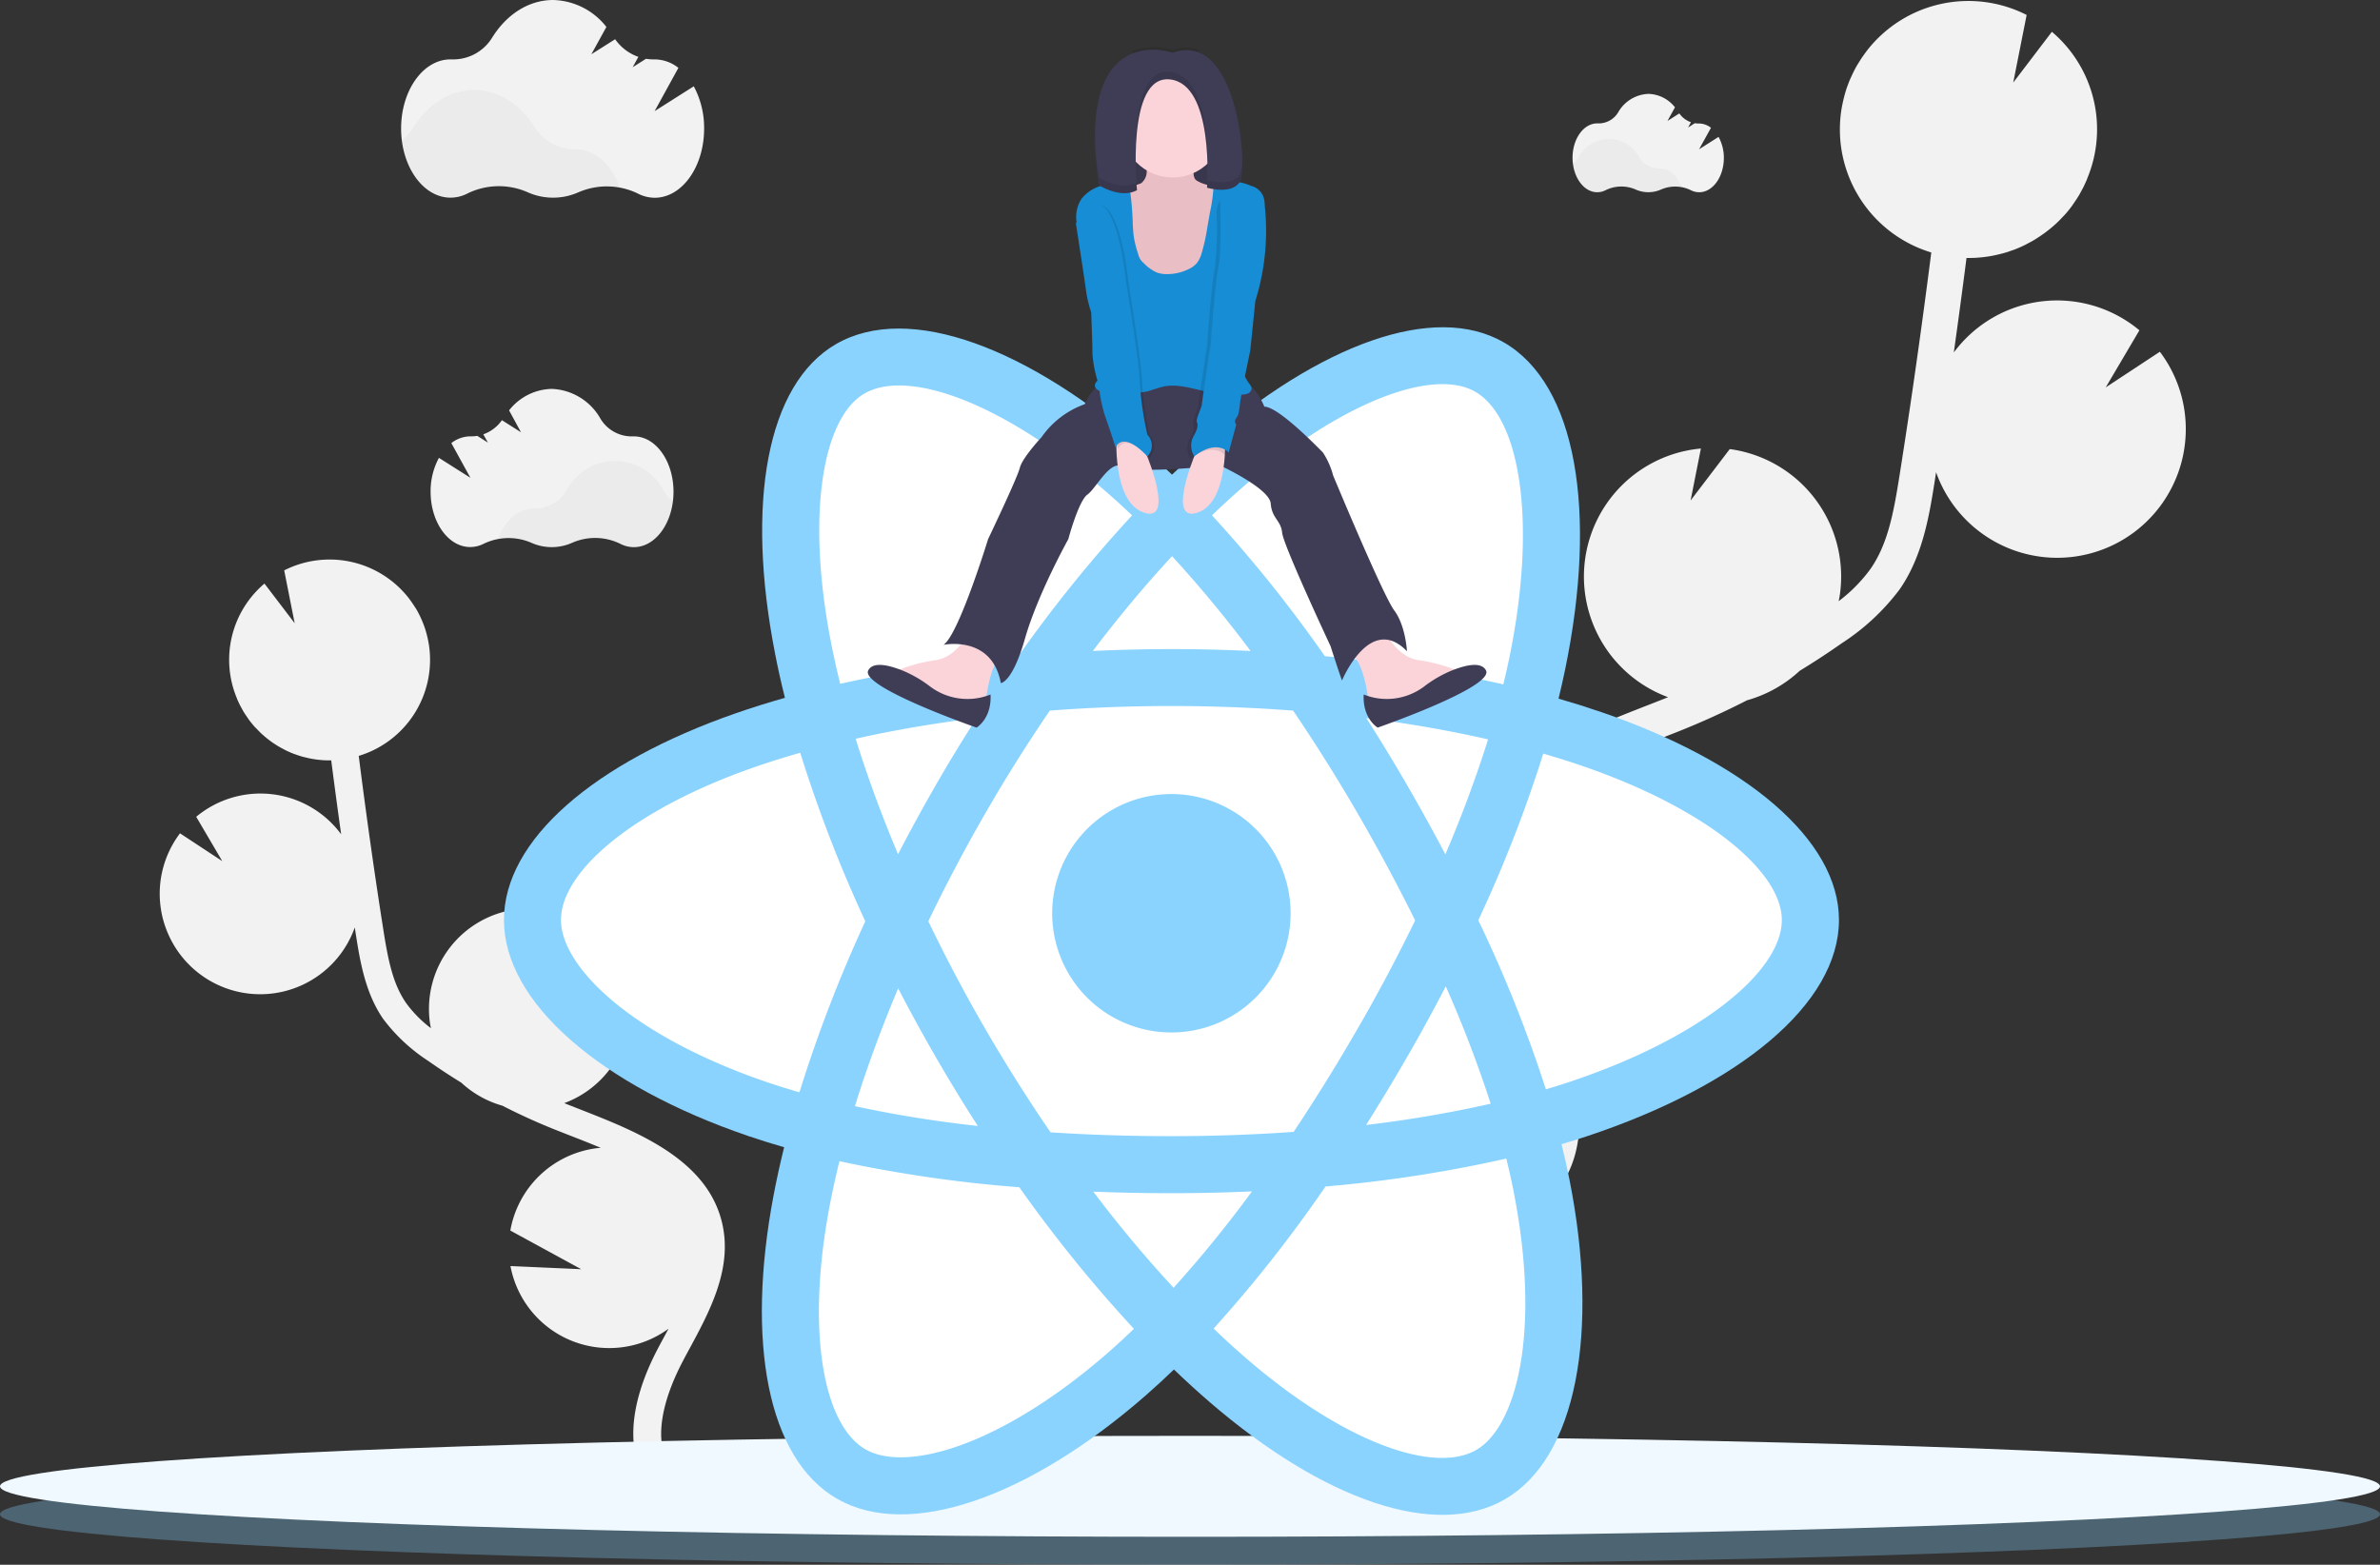 <svg xmlns="http://www.w3.org/2000/svg" width="356.122" height="234.144" viewBox="0 0 356.122 234.144"><rect x="0" y="0" width="356.122" height="234.144" fill="#333333" stroke="none"/><defs><style>.a{fill:#f2f2f2;}.b,.d{fill:#8ad3ff;}.b{opacity:0.31;}.c{fill:#eff9ff;}.e{fill:#fff;}.f{fill:#3f3d56;}.g{opacity:0.1;}.h,.j{fill:#fbd4da;}.i{fill:#a0616a;}.j{opacity:0.81;}.k{fill:#168dd4;}.l{opacity:0.03;}</style></defs><g transform="translate(0 -0.892)"><path class="a" d="M754.714,192.858l2.214-.868c.212-.084.421-.174.643-.26a19.236,19.236,0,0,1,4.911-37.21l-1.543,7.778,5.856-7.688h.051a19.243,19.243,0,0,1,16.443,21.679c-.048.363-.125.717-.193,1.074a23.157,23.157,0,0,0,4.76-4.821c2.571-3.709,3.442-8.28,4.329-13.875,1.758-11.082,3.343-22.287,4.77-33.484a19.23,19.23,0,0,1-13.5-21.007c.08-.585.193-1.154.321-1.716.032-.141.064-.283.1-.421.138-.543.292-1.077.472-1.607.029-.087.068-.167.1-.251a11.628,11.628,0,0,1,.53-1.286c.071-.161.141-.321.215-.472.222-.46.456-.91.714-1.347.087-.145.18-.283.267-.427.2-.321.408-.643.624-.942.116-.161.228-.321.347-.479l.087-.125h0a19.223,19.223,0,0,1,23.99-5.464l-2.006,10.121L815,92.16a19.124,19.124,0,0,1,5.245,22.055h.023c-.055.129-.122.251-.177.379-.106.238-.215.472-.321.707-.148.3-.321.591-.466.881-.122.219-.241.437-.373.643-.19.321-.4.611-.6.91-.122.174-.235.354-.36.524a16.041,16.041,0,0,1-1.048,1.286c-.129.145-.267.276-.4.418-.26.276-.521.55-.8.81-.17.161-.35.321-.527.469-.254.225-.514.444-.781.643-.19.151-.382.3-.575.437-.28.2-.562.392-.849.582-.193.125-.386.251-.582.37-.321.2-.659.376-1,.553-.17.087-.321.183-.511.267-.508.247-1.029.476-1.559.678-.1.039-.206.067-.305.1a13.606,13.606,0,0,1-1.344.434c-.2.055-.4.1-.595.148-.37.09-.742.174-1.119.244q-.321.058-.665.106c-.37.055-.742.1-1.119.129-.222.019-.44.039-.665.051-.4.019-.813.023-1.221.019a.669.669,0,0,0-.08,0q-.906,7.071-1.9,14.142a19.227,19.227,0,0,1,27.77-3.317l-5.04,8.543,8.1-5.332a19.182,19.182,0,0,1,3.7,14.193,18.885,18.885,0,0,1-1.446,5.123,19.23,19.23,0,0,1-35.738-1.286c-.074.476-.145.964-.219,1.433-.784,4.934-1.758,11.076-5.216,16.07a33.681,33.681,0,0,1-8.707,8.106q-3.06,2.153-6.261,4.1a19.237,19.237,0,0,1-7.884,4.416q-5.143,2.632-10.507,4.76l-2.234.874c-2.009.784-4.066,1.588-6.107,2.443.321.029.643.055.964.1a19.252,19.252,0,0,1,16.347,15.765l-13.6,7.428,13.557-.607a19.015,19.015,0,0,1-3.67,8.254,19.243,19.243,0,0,1-26.581,3.773l.675,1.257c.45.829.893,1.655,1.324,2.475,5.891,11.166,6.319,20.808,1.205,27.156l-4.178-3.359c4.979-6.177,1.029-16-1.768-21.3-.424-.8-.861-1.607-1.286-2.43-3.783-7.016-8.074-14.968-6.354-23.431C729.747,202.6,743.583,197.2,754.714,192.858Z" transform="translate(-507.974 -86.511)"/><path class="a" d="M183.119,429.821l-1.729-.678c-.167-.064-.321-.138-.495-.2a15.026,15.026,0,0,0-3.838-29.062l1.205,6.075-4.57-6h-.042a15.029,15.029,0,0,0-12.856,16.932c.039.286.1.559.151.839a17.949,17.949,0,0,1-3.716-3.77c-2-2.893-2.69-6.467-3.384-10.835-1.36-8.656-2.594-17.4-3.7-26.14a15.016,15.016,0,0,0,10.533-16.408c-.064-.456-.151-.9-.254-1.34l-.077-.321c-.109-.424-.228-.842-.37-1.247-.022-.068-.051-.132-.077-.2-.125-.344-.264-.681-.411-1.012-.058-.122-.112-.247-.17-.37-.174-.357-.357-.707-.556-1.048-.067-.116-.141-.225-.209-.321-.158-.251-.321-.5-.489-.736-.09-.125-.177-.254-.27-.376l-.068-.1h0a15.029,15.029,0,0,0-18.735-4.281l1.568,7.907-4.522-5.933a14.939,14.939,0,0,0-4.1,17.224h-.016c.042.1.093.2.138.3.084.186.167.37.257.553q.174.347.366.685c.093.174.186.344.289.511.148.241.321.476.469.71.1.135.183.276.283.408.257.347.53.681.816,1.006.1.113.209.215.321.321.2.215.408.427.624.643.132.129.273.247.411.366q.3.267.607.511c.148.116.3.228.45.341.219.157.44.321.662.453.151.1.3.2.456.289.254.154.514.292.778.431.135.071.264.145.4.212.4.193.8.37,1.218.527.077.032.161.051.238.08.344.125.694.241,1.051.341.151.042.321.077.463.112.289.071.579.138.874.193l.517.084c.289.042.582.074.874.1.174.016.344.029.521.039.321.016.643.019.964.016h.061q.707,5.535,1.485,11.06a15.013,15.013,0,0,0-21.689-2.616l3.9,6.634-6.325-4.162a14.968,14.968,0,0,0-2.893,11.085,14.721,14.721,0,0,0,1.135,4,15.019,15.019,0,0,0,27.911-1c.058.37.112.746.17,1.118.611,3.857,1.372,8.652,4.072,12.561a26.4,26.4,0,0,0,6.8,6.329q2.391,1.684,4.889,3.214a15.068,15.068,0,0,0,6.158,3.452c2.674,1.369,5.413,2.616,8.209,3.715l1.742.685c1.568.611,3.176,1.237,4.76,1.906-.251.022-.5.042-.759.077a15.032,15.032,0,0,0-12.766,12.3l10.607,5.785-10.587-.472A15.036,15.036,0,0,0,196.5,462.7c-.177.321-.35.643-.527.98-.35.643-.7,1.286-1.035,1.928-4.6,8.72-4.934,16.254-.939,21.213l3.256-2.623c-3.889-4.821-.8-12.493,1.382-16.636.321-.627.672-1.26,1.016-1.9,2.954-5.464,6.3-11.69,4.969-18.3C202.626,437.426,191.81,433.222,183.119,429.821Z" transform="translate(-96.467 -262.979)"/><ellipse class="b" cx="178.061" cy="7.553" rx="178.061" ry="7.553" transform="translate(0 219.929)"/><ellipse class="c" cx="178.061" cy="7.553" rx="178.061" ry="7.553" transform="translate(0 215.751)"/><path class="d" d="M444.838,293.951q-3.188-1.093-6.428-2.025.534-2.182.993-4.387c4.866-23.627,1.684-42.661-9.183-48.925-10.42-6.01-27.461.257-44.676,15.232q-2.546,2.224-4.972,4.564-1.63-1.559-3.31-3.057c-18.034-16.016-36.1-22.762-46.971-16.479-10.41,6.026-13.5,23.919-9.112,46.312q.643,3.327,1.475,6.615c-2.555.726-5.027,1.5-7.392,2.327-21.146,7.357-34.651,18.928-34.651,30.913,0,12.378,14.5,24.794,36.525,32.321q2.681.91,5.4,1.691-.881,3.535-1.568,7.129c-4.178,22-.913,39.476,9.469,45.463,10.725,6.19,28.724-.174,46.248-15.492,1.385-1.212,2.774-2.5,4.178-3.841q2.629,2.536,5.4,4.924c16.977,14.608,33.748,20.509,44.117,14.5,10.713-6.2,14.193-24.97,9.674-47.8q-.514-2.616-1.2-5.339,1.9-.559,3.716-1.16c22.9-7.585,37.8-19.85,37.8-32.395,0-12.03-13.943-23.662-35.516-31.09Z" transform="translate(-205.204 -186.489)"/><path class="e" d="M457.888,367.311c-1.093.363-2.211.71-3.355,1.051a199.8,199.8,0,0,0-10.115-25.3,200.262,200.262,0,0,0,9.723-24.935c2.041.591,4.027,1.215,5.936,1.874,18.484,6.361,29.759,15.768,29.759,23.019C489.837,350.729,477.658,360.76,457.888,367.311Zm-8.2,16.257c2,10.1,2.282,19.223.964,26.356-1.189,6.412-3.581,10.687-6.538,12.4-6.3,3.642-19.757-1.093-34.275-13.586q-2.5-2.15-5.024-4.58A200.641,200.641,0,0,0,421.556,382.9a199.332,199.332,0,0,0,27.053-4.178q.611,2.468,1.083,4.821ZM366.724,421.7c-6.152,2.173-11.05,2.234-14.01.527-6.3-3.635-8.919-17.678-5.345-36.48q.643-3.333,1.456-6.631a201.136,201.136,0,0,0,26.918,3.9A207.347,207.347,0,0,0,392.89,404.2q-1.861,1.8-3.805,3.507C381.335,414.478,373.566,419.273,366.724,421.7Zm-28.811-54.437c-9.742-3.33-17.784-7.656-23.3-12.374-4.953-4.243-7.453-8.456-7.453-11.873,0-7.274,10.844-16.553,28.927-22.855q3.407-1.186,6.875-2.163a204.774,204.774,0,0,0,9.736,25.224,207.724,207.724,0,0,0-9.854,25.584Q340.355,368.095,337.913,367.262Zm9.658-65.741c-3.754-19.185-1.263-33.658,5.011-37.284,6.682-3.857,21.457,1.646,37.033,15.476,1,.884,2,1.81,3,2.764A204.394,204.394,0,0,0,375.6,303.536a208.411,208.411,0,0,0-26.655,4.143q-.768-3.06-1.372-6.155ZM433.744,322.8q-2.928-5.059-6.071-9.989c6.374.807,12.477,1.874,18.211,3.185a181.759,181.759,0,0,1-6.393,17.2q-2.767-5.255-5.747-10.394Zm-35.149-34.221a182.994,182.994,0,0,1,11.754,14.187q-11.8-.556-23.608,0c3.879-5.117,7.855-9.874,11.854-14.184ZM363.24,322.853q-2.941,5.1-5.641,10.33c-2.485-5.891-4.609-11.686-6.345-17.282,5.7-1.286,11.776-2.317,18.108-3.111q-3.188,4.963-6.129,10.063Zm6.3,50.992a181.471,181.471,0,0,1-18.4-2.96c1.765-5.692,3.937-11.613,6.476-17.633q2.71,5.236,5.66,10.337,3,5.2,6.258,10.256Zm29.293,24.212a183.262,183.262,0,0,1-12.018-14.383q5.737.228,11.686.228,6.107,0,12.056-.27a181.262,181.262,0,0,1-11.731,14.425Zm40.719-45.11a180.894,180.894,0,0,1,6.724,17.568,180.434,180.434,0,0,1-18.642,3.179q3.166-5.024,6.133-10.166Q436.785,358.3,439.555,352.947Zm-13.178,6.319q-4.538,7.881-9.581,15.46c-5.927.424-12.05.643-18.291.643s-12.262-.193-18.086-.572q-5.171-7.553-9.768-15.482t-8.521-16.1q3.944-8.206,8.495-16.1h0q4.545-7.894,9.684-15.428c5.943-.45,12.03-.685,18.189-.685s12.284.238,18.221.688q5.082,7.511,9.642,15.367t8.611,16.029q-4,8.235-8.585,16.167Zm17.6-95.285c6.689,3.857,9.289,19.413,5.088,39.813q-.415,1.99-.9,3.969a204.337,204.337,0,0,0-26.706-4.22,200.933,200.933,0,0,0-16.884-21.072q2.25-2.166,4.593-4.214c14.746-12.834,28.528-17.9,34.809-14.277Z" transform="translate(-223.221 -204.463)"/><path class="d" d="M553.678,456.79a17.838,17.838,0,1,1-17.838,17.838,17.838,17.838,0,0,1,17.838-17.838" transform="translate(-378.401 -337.076)"/><rect class="f" width="14.293" height="22.296" transform="translate(167.747 14.015)"/><rect class="g" width="14.293" height="22.296" transform="translate(167.747 14.015)"/><path class="h" d="M474.73,379.61s-1.527,4.194-5.143,4.767a24.4,24.4,0,0,0-5.718,1.523l8.575,5.525,4.574-.572s.572-5.907,2.478-7.241S474.73,379.61,474.73,379.61Z" transform="translate(-329.562 -284.703)"/><path class="h" d="M679.554,379.61s1.527,4.194,5.143,4.767a24.4,24.4,0,0,1,5.718,1.523l-8.575,5.525-4.574-.572s-.572-5.907-2.478-7.241S679.554,379.61,679.554,379.61Z" transform="translate(-472.456 -284.703)"/><path class="f" d="M509.436,264.59a6.655,6.655,0,0,0-3.047,3.433,13.31,13.31,0,0,0-6.48,4.953s-2.861,3.05-3.24,4.574-4.75,10.671-4.75,10.671-4.384,14.293-6.669,15.817c0,0,7.241-1.523,8.575,5.718,0,0,1.713,0,3.619-6.669s6.48-14.865,6.48-14.865,1.523-5.715,2.857-6.669,3.429-5.335,5.335-4.178,14.483-.193,14.483-.193,7.425,3.42,7.611,5.705,1.523,2.478,1.713,4.384,7.241,16.958,7.241,16.958,1.334,4.178,1.716,5.143c0,0,4.178-10.1,9.719-4.381,0,0-.193-3.812-1.906-6.107s-9.147-20.2-9.147-20.2a11.721,11.721,0,0,0-1.523-3.429c-.762-.762-6.672-6.862-8.768-6.862,0,0-1.141-2.857-2.475-3.24Z" transform="translate(-344.071 -206.651)"/><path class="f" d="M468.369,401.091a9.285,9.285,0,0,1-9.07-1.218,18.117,18.117,0,0,0-4.047-2.346c-2.022-.816-4.439-1.421-5.175-.055-1.334,2.478,16.2,8.575,16.2,8.575S468.561,404.713,468.369,401.091Z" transform="translate(-320.154 -296.275)"/><path class="f" d="M680.836,401.091a9.285,9.285,0,0,0,9.07-1.218,18.116,18.116,0,0,1,4.047-2.346c2.022-.816,4.439-1.421,5.175-.055,1.334,2.478-16.2,8.575-16.2,8.575S680.643,404.713,680.836,401.091Z" transform="translate(-476.785 -296.275)"/><path class="i" d="M568.592,162.717a2.239,2.239,0,0,1-.855,1.729,4.634,4.634,0,0,1-1.581.376A3.683,3.683,0,0,0,563.642,167a5.628,5.628,0,0,0-.241,3.391,12.606,12.606,0,0,0,.489,1.626,15.232,15.232,0,0,0,2.279,4.464,18.964,18.964,0,0,0,2.989,2.819,6.9,6.9,0,0,0,2.215,1.376,6.991,6.991,0,0,0,1.736.231,3.885,3.885,0,0,0,2.121-.305c.964-.556,1.25-1.784,1.774-2.771.444-.836,1.106-1.546,1.52-2.4a9.48,9.48,0,0,0,.643-2.1l.89-3.953c.321-1.437.617-3.057-.19-4.288a.732.732,0,0,0-.238-.247.9.9,0,0,0-.489-.048,5.284,5.284,0,0,1-2.941-.672,1.263,1.263,0,0,1-.37-.289,1.517,1.517,0,0,1-.225-.681,7.134,7.134,0,0,0-.411-1.43.964.964,0,0,0-.28-.431,1.012,1.012,0,0,0-.453-.151,36.791,36.791,0,0,0-4.156-.434c-.456-.023-1.144-.206-1.459.2S568.63,162.235,568.592,162.717Z" transform="translate(-396.998 -136.119)"/><path class="j" d="M568.592,162.717a2.239,2.239,0,0,1-.855,1.729,4.634,4.634,0,0,1-1.581.376A3.683,3.683,0,0,0,563.642,167a5.628,5.628,0,0,0-.241,3.391,12.606,12.606,0,0,0,.489,1.626,15.232,15.232,0,0,0,2.279,4.464,18.964,18.964,0,0,0,2.989,2.819,6.9,6.9,0,0,0,2.215,1.376,6.991,6.991,0,0,0,1.736.231,3.885,3.885,0,0,0,2.121-.305c.964-.556,1.25-1.784,1.774-2.771.444-.836,1.106-1.546,1.52-2.4a9.48,9.48,0,0,0,.643-2.1l.89-3.953c.321-1.437.617-3.057-.19-4.288a.732.732,0,0,0-.238-.247.9.9,0,0,0-.489-.048,5.284,5.284,0,0,1-2.941-.672,1.263,1.263,0,0,1-.37-.289,1.517,1.517,0,0,1-.225-.681,7.134,7.134,0,0,0-.411-1.43.964.964,0,0,0-.28-.431,1.012,1.012,0,0,0-.453-.151,36.791,36.791,0,0,0-4.156-.434c-.456-.023-1.144-.206-1.459.2S568.63,162.235,568.592,162.717Z" transform="translate(-396.998 -136.119)"/><path class="k" d="M554.988,172.424a8.655,8.655,0,0,0-2.292-.36,5.734,5.734,0,0,0-4.866,2.089,4.931,4.931,0,0,0-.736,3.687,7.575,7.575,0,0,0,1.671,3.426,10.284,10.284,0,0,1,1.286,1.684,9.31,9.31,0,0,1,.662,3.214c.321,2.61,1.433,5.062,1.874,7.656s.061,5.6-1.986,7.248c-.344.276-.762.569-.791,1.009-.045.7.871,1,1.575,1.07a17.992,17.992,0,0,0,6.309-.148c.845-.225,1.662-.575,2.523-.736,2.186-.408,4.384.431,6.573.832a29.126,29.126,0,0,0,4.792.389,2.552,2.552,0,0,0,1.1-.145.884.884,0,0,0,.559-.881,1.531,1.531,0,0,0-.379-.643,10.468,10.468,0,0,1-1.745-4.914l-1.012-5.821c-.543-3.111-1.048-6.492.424-9.286,1.057-2.009,3.008-3.423,4.124-5.4a2.621,2.621,0,0,0-1.485-4.137,7.46,7.46,0,0,0-5.6-.206,22.833,22.833,0,0,1-.55,4.178l-.389,2.25a28.547,28.547,0,0,1-.871,3.921,4.128,4.128,0,0,1-.7,1.421,3.674,3.674,0,0,1-1.231.9,7.338,7.338,0,0,1-3.259.746,4.352,4.352,0,0,1-1.44-.222,6.106,6.106,0,0,1-1.983-1.395,3.251,3.251,0,0,1-.524-.569,3.192,3.192,0,0,1-.357-.858,17.806,17.806,0,0,1-.614-2.4c-.1-.624-.129-1.257-.174-1.887A43.912,43.912,0,0,0,554.988,172.424Z" transform="translate(-385.975 -143.554)"/><path class="h" d="M565.746,288.9s-.762,10.1,4,11.815.572-8.386.572-8.386l-1.527-3.047Z" transform="translate(-398.664 -223.148)"/><path class="h" d="M602.976,288.9s.762,10.1-4,11.815-.572-8.386-.572-8.386l1.527-3.047Z" transform="translate(-419.698 -223.148)"/><path class="g" d="M549.573,182.767l-1.523,2.478s1.334,8.575,1.523,10.1a19.994,19.994,0,0,0,.765,3.24s.19,4.574.19,6.29a19.152,19.152,0,0,0,.964,4.574,20.834,20.834,0,0,0,.964,4.763c.762,2.1,1.523,4.574,1.523,4.574s.964-2.668,4.763,1.334a2.308,2.308,0,0,0,0-3.24,50.539,50.539,0,0,1-1.141-7.813c0-2.671-2.1-15.428-2.1-15.428S554.141,179.136,549.573,182.767Z" transform="translate(-386.686 -150.731)"/><path class="k" d="M548.394,182.143l-1.523,2.478s1.334,8.575,1.523,10.1a19.877,19.877,0,0,0,.768,3.24s.19,4.574.19,6.287a19.194,19.194,0,0,0,.964,4.574,20.742,20.742,0,0,0,.964,4.763c.762,2.1,1.527,4.574,1.527,4.574s.964-2.668,4.763,1.334a2.308,2.308,0,0,0,0-3.237,50.41,50.41,0,0,1-1.144-7.813c0-2.671-2.1-15.428-2.1-15.428S552.967,178.521,548.394,182.143Z" transform="translate(-385.886 -150.309)"/><path class="g" d="M608.7,176.93l.964,1.135a35.053,35.053,0,0,1-1.356,14.682l-.762,7.431s-1.334,6.29-1.523,7.813-.19,1.713-.572,2.285a.736.736,0,0,0,0,.964l-1.144,4.178s-1.713-2.1-5.143.572a3.023,3.023,0,0,1-.193-2.857c.771-1.334.762-1.906.572-2.288s.762-2.285.762-2.668,1.343-9.141,1.343-9.141.572-8.575,1.144-11.433a53.058,53.058,0,0,0,.283-8.434,3.231,3.231,0,0,1,5.464-2.411A2.135,2.135,0,0,1,608.7,176.93Z" transform="translate(-421.036 -146.431)"/><path class="k" d="M610.494,174.843l.964,1.135A35.051,35.051,0,0,1,610.1,190.66l-.762,7.431s-1.334,6.29-1.523,7.813-.193,1.716-.572,2.288a.733.733,0,0,0,0,.964l-1.138,4.191s-1.713-2.1-5.143.569a3.017,3.017,0,0,1-.19-2.857c.775-1.334.762-1.906.572-2.285s.762-2.288.762-2.668,1.334-9.147,1.334-9.147.572-8.575,1.144-11.436.19-11.433.19-11.433A4.4,4.4,0,0,1,610.494,174.843Z" transform="translate(-422.26 -144.736)"/><circle class="h" cx="7.624" cy="7.624" r="7.624" transform="translate(167.84 12.205)"/><path class="g" d="M583.193,109.507a5.335,5.335,0,0,1-9.993.141,9.441,9.441,0,0,1,6.017-.132A5.389,5.389,0,0,1,583.193,109.507Z" transform="translate(-403.753 -101.123)"/><path class="f" d="M567.376,110.705s-14.672-5.143-11.05,19.818c0,0,3.24,2.1,5.715.762,0,0-1.713-17.34,4.956-16.578s5.525,16.2,5.525,16.2,3.812,1.141,4.956-.964S577.1,107.289,567.376,110.705Z" transform="translate(-391.912 -101.93)"/><path class="g" d="M579.874,120.469c-4.577-.521-5.207,7.479-5.143,12.551.055-5.043.9-11.892,5.143-11.407,4.76.543,5.541,8.569,5.6,13.114C585.524,130.555,585.068,121.064,579.874,120.469Z" transform="translate(-404.789 -108.836)"/><path class="g" d="M556.337,155.8a51.216,51.216,0,0,1-.569-6.6,48.9,48.9,0,0,0,.569,7.743s3.24,2.1,5.715.762c0,0-.039-.411-.083-1.1C559.5,157.846,556.337,155.8,556.337,155.8Z" transform="translate(-391.923 -128.349)"/><path class="g" d="M612.886,163.467c-1.067,1.954-4.445,1.1-4.9.964-.022.707-.055,1.131-.055,1.131s3.812,1.141,4.956-.964a8.8,8.8,0,0,0,.321-3.278A5.971,5.971,0,0,1,612.886,163.467Z" transform="translate(-427.32 -136.573)"/><path class="a" d="M276.542,100.011l-5.866,3.719,3.561-6.476a5.785,5.785,0,0,0-3.535-1.266h-.1a6.936,6.936,0,0,1-1.215-.09l-1.99,1.26.852-1.549a7.091,7.091,0,0,1-3.478-2.639l-3.558,2.25,2.25-4.088a10.419,10.419,0,0,0-7.974-4.03c-3.7,0-6.994,2.2-9.122,5.631a6.827,6.827,0,0,1-6.03,3.253h-.2c-4.085,0-7.392,4.632-7.392,10.346s3.311,10.343,7.392,10.343a5.528,5.528,0,0,0,2.571-.643,10.672,10.672,0,0,1,8.951-.174,9.321,9.321,0,0,0,7.611.016,10.687,10.687,0,0,1,8.874.174,5.538,5.538,0,0,0,2.549.643c4.085,0,7.392-4.632,7.392-10.343a13.134,13.134,0,0,0-1.549-6.335Z" transform="translate(-172.727 -86.208)"/><path class="l" d="M265.448,143.579a10.928,10.928,0,0,0-6.338.688,9.321,9.321,0,0,1-7.608-.016,10.679,10.679,0,0,0-8.954.174,5.528,5.528,0,0,1-2.571.643c-3.629,0-6.647-3.658-7.277-8.479a6.936,6.936,0,0,0,1.813-1.954c2.141-3.426,5.422-5.634,9.122-5.634s6.955,2.176,9.083,5.567a7,7,0,0,0,6.03,3.314h.084C261.723,137.884,264.23,140.2,265.448,143.579Z" transform="translate(-172.693 -114.641)"/><path class="a" d="M799.94,137.245l-2.915,1.855,1.777-3.214a2.892,2.892,0,0,0-1.771-.643h-.045a3.469,3.469,0,0,1-.607-.045l-.993.643.418-.791a3.535,3.535,0,0,1-1.736-1.315l-1.774,1.125,1.122-2.038a5.2,5.2,0,0,0-3.976-2.012,5.448,5.448,0,0,0-4.551,2.809,3.4,3.4,0,0,1-3.008,1.607h-.1c-2.038,0-3.69,2.311-3.69,5.143s1.652,5.159,3.69,5.159a2.771,2.771,0,0,0,1.286-.321,5.323,5.323,0,0,1,4.464-.087,4.667,4.667,0,0,0,3.8,0,5.329,5.329,0,0,1,4.426.087,2.768,2.768,0,0,0,1.286.321c2.038,0,3.69-2.308,3.69-5.159A6.518,6.518,0,0,0,799.94,137.245Z" transform="translate(-542.789 -115.87)"/><path class="l" d="M794.42,159.025a5.464,5.464,0,0,0-3.159.344,4.667,4.667,0,0,1-3.8,0,5.329,5.329,0,0,0-4.468.087,2.748,2.748,0,0,1-1.286.321c-1.813,0-3.317-1.822-3.632-4.227a3.511,3.511,0,0,0,.906-.964,5.089,5.089,0,0,1,9.08-.032,3.487,3.487,0,0,0,3.008,1.652h.048C792.566,156.183,793.8,157.34,794.42,159.025Z" transform="translate(-542.782 -130.1)"/><path class="a" d="M247.713,278.48l4.712,2.983-2.854-5.191a4.654,4.654,0,0,1,2.844-1.012h.074a5.488,5.488,0,0,0,.964-.071l1.591,1.009-.691-1.241a5.714,5.714,0,0,0,2.787-2.115l2.851,1.806-1.781-3.275a8.336,8.336,0,0,1,6.386-3.214,8.765,8.765,0,0,1,7.312,4.5,5.464,5.464,0,0,0,4.821,2.607h.161c3.272,0,5.924,3.709,5.924,8.286s-2.652,8.289-5.924,8.289a4.455,4.455,0,0,1-2.067-.517,8.546,8.546,0,0,0-7.171-.138,7.482,7.482,0,0,1-6.107,0,8.563,8.563,0,0,0-7.11.138,4.468,4.468,0,0,1-2.041.5c-3.275,0-5.927-3.709-5.927-8.289A10.536,10.536,0,0,1,247.713,278.48Z" transform="translate(-182.036 -209.074)"/><path class="l" d="M277.89,313.4a8.794,8.794,0,0,1,5.078.553,7.482,7.482,0,0,0,6.107,0,8.553,8.553,0,0,1,7.174.138,4.441,4.441,0,0,0,2.063.517c2.909,0,5.326-2.928,5.83-6.791a5.6,5.6,0,0,1-1.453-1.568,8.178,8.178,0,0,0-14.589-.039,5.605,5.605,0,0,1-4.821,2.652h-.074C280.873,308.84,278.867,310.7,277.89,313.4Z" transform="translate(-203.358 -231.868)"/></g></svg>